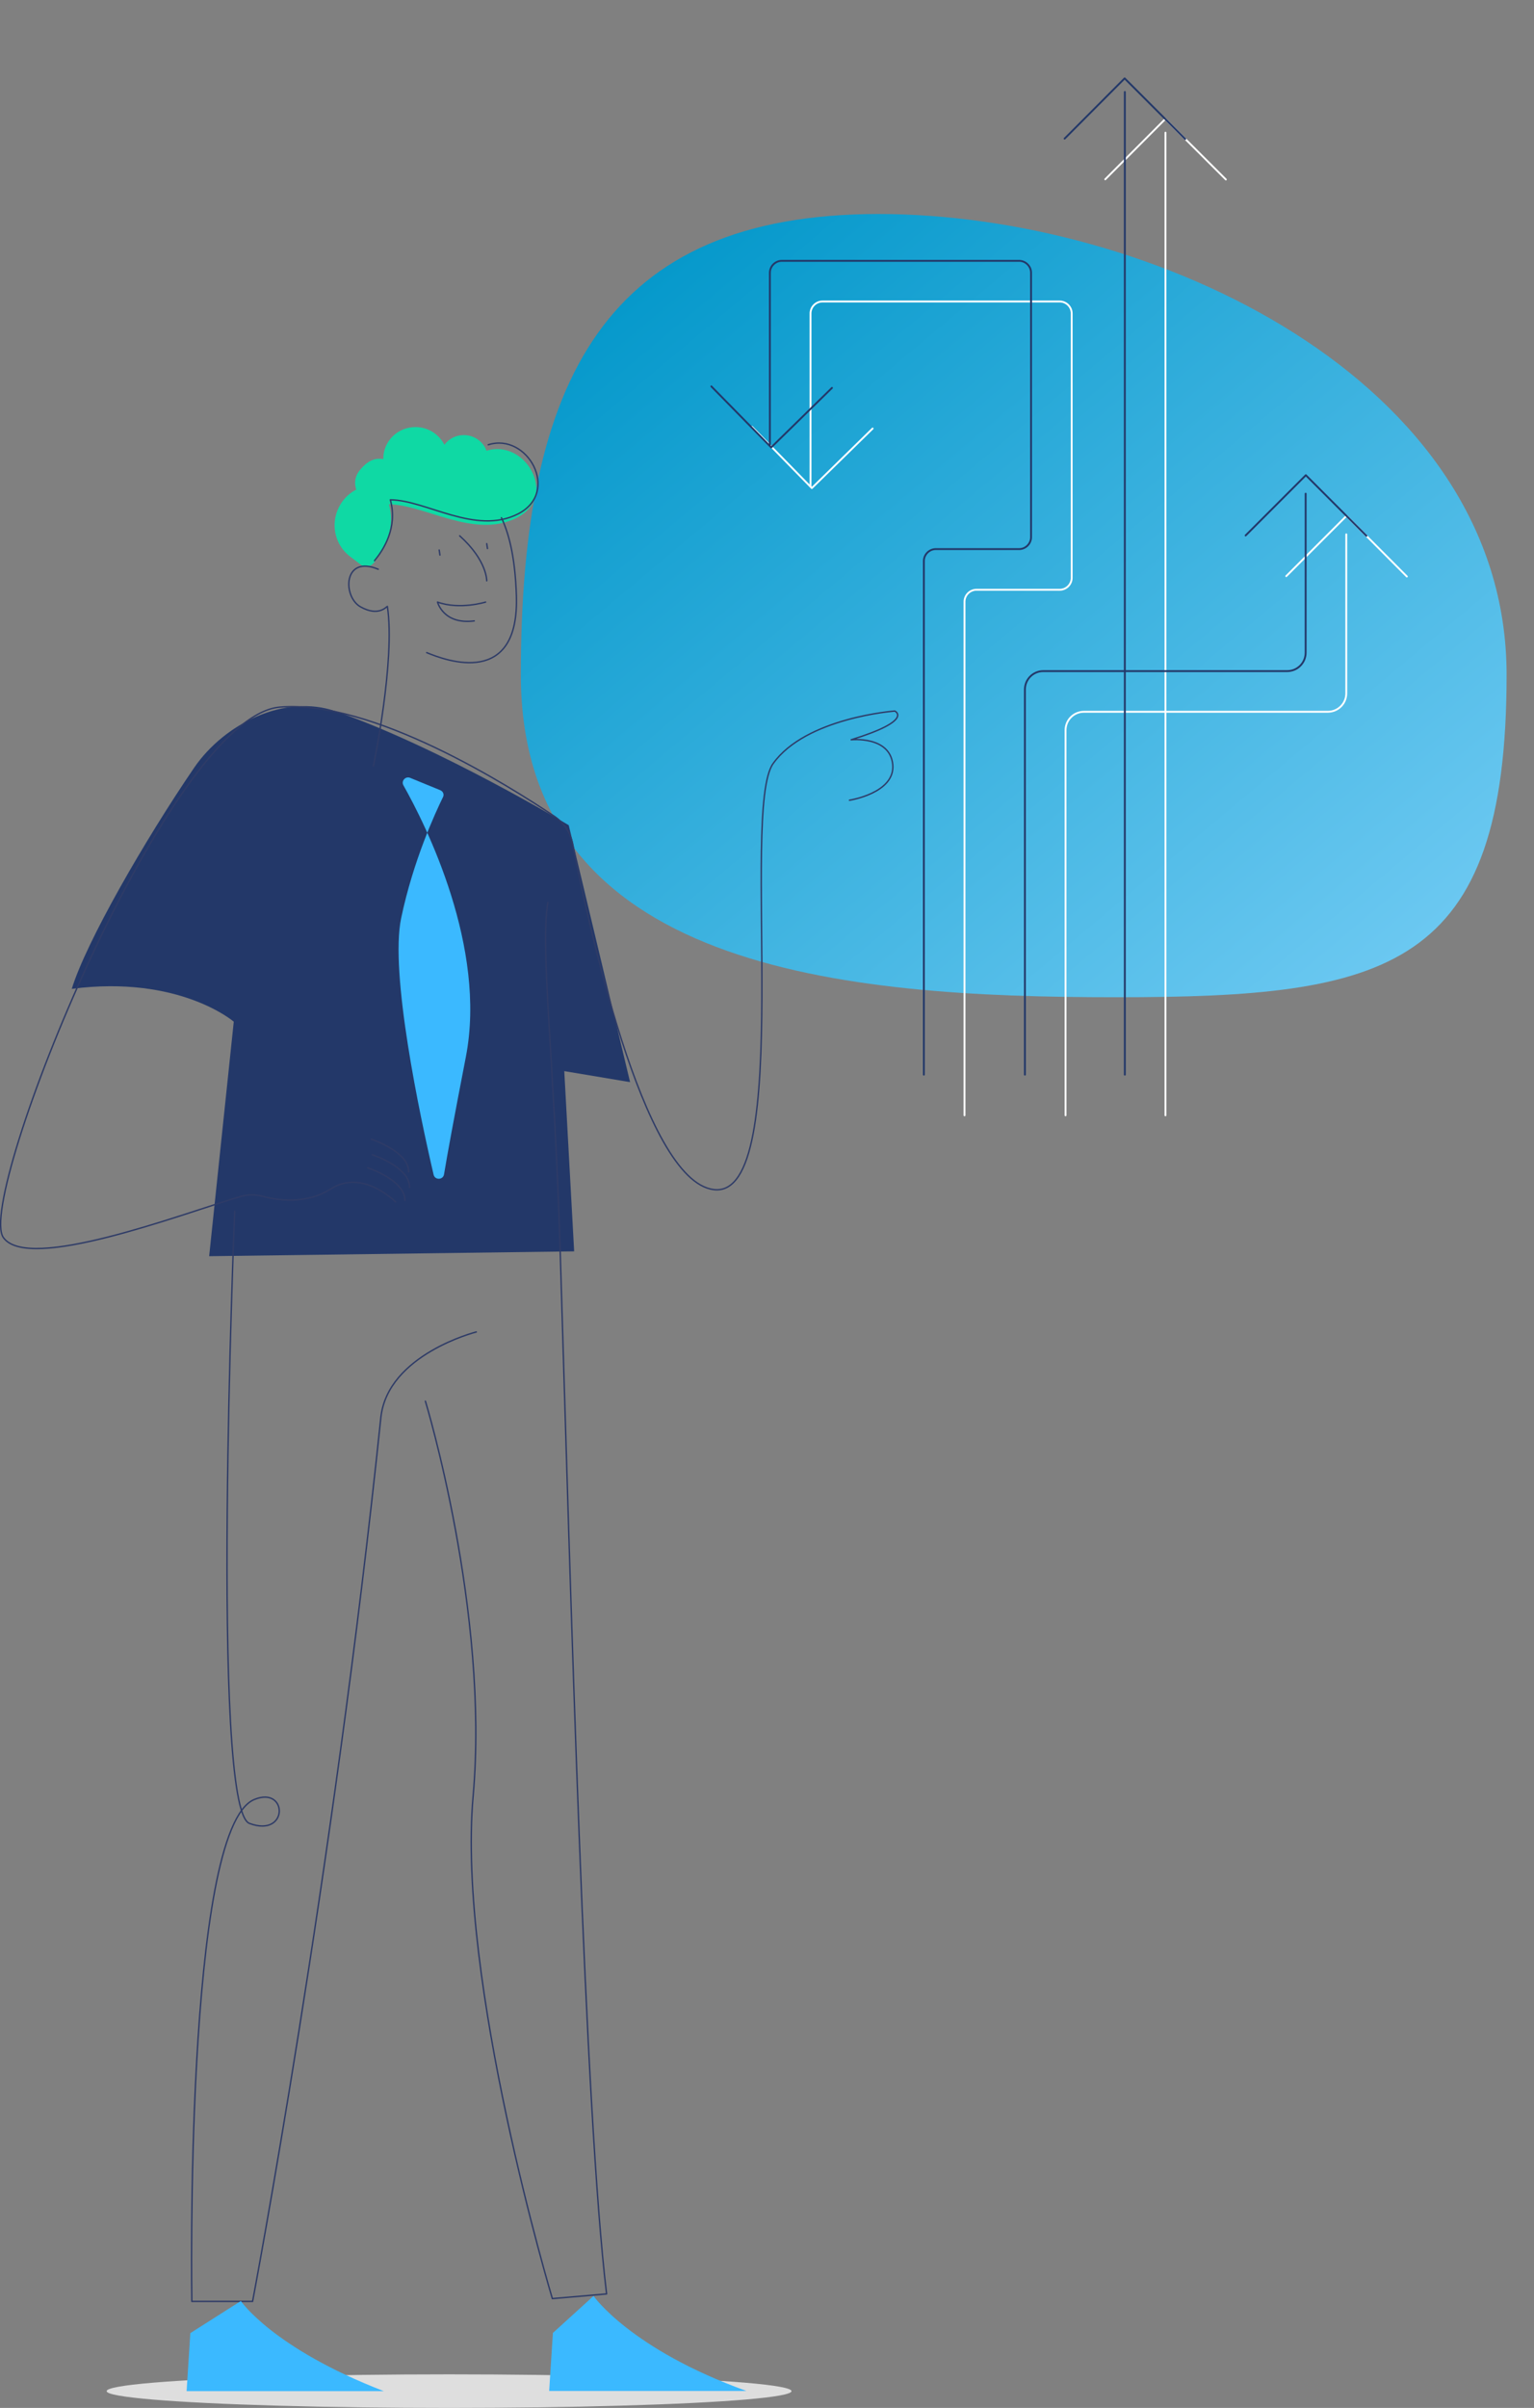 <?xml version="1.0" encoding="utf-8"?>
<!-- Generator: Adobe Illustrator 24.3.0, SVG Export Plug-In . SVG Version: 6.00 Build 0)  -->
<svg version="1.1" id="Capa_1" xmlns="http://www.w3.org/2000/svg" xmlns:xlink="http://www.w3.org/1999/xlink" x="0px" y="0px"
	 viewBox="0 0 822.9 1290.6" style="enable-background:new 0 0 822.9 1290.6;" xml:space="preserve">
<rect x="0" y="0" width="822.9" height="1290.6" fill="#808080" stroke="none"/>
<style type="text/css">
	.st0{fill:none;stroke:#494C65;stroke-linecap:round;stroke-linejoin:round;stroke-miterlimit:10;}
	.st1{fill:#FFFFFF;stroke:#494C65;stroke-linecap:round;stroke-linejoin:round;stroke-miterlimit:10;}
	.st2{fill:#6BC8F1;stroke:#2E3B66;stroke-linecap:round;stroke-linejoin:round;stroke-miterlimit:10;}
	.st3{fill:#FFFFFF;}
	.st4{fill:#0FD9A4;}
	.st5{fill:#6DCAF3;}
	.st6{fill:none;stroke:#2E3B67;stroke-linecap:round;stroke-linejoin:round;stroke-miterlimit:10;}
	.st7{fill:#6DCAF3;stroke:#2E3B67;stroke-linecap:round;stroke-linejoin:round;stroke-miterlimit:10;}
	.st8{fill:url(#SVGID_1_);}
	.st9{fill:none;stroke:#FFFFFF;stroke-linecap:round;stroke-linejoin:round;stroke-miterlimit:10;}
	.st10{fill:none;stroke:#233869;stroke-linecap:round;stroke-linejoin:round;stroke-miterlimit:10;}
	.st11{fill:#DEDEDE;}
	.st12{fill:none;stroke:#2E3B67;stroke-width:0.75;stroke-linecap:round;stroke-linejoin:round;stroke-miterlimit:10;}
	.st13{fill:#233869;}
	.st14{fill:#3BB9FF;}
</style>
<g>
	<polyline class="st0" points="-2836.7,3629.6 -2858.5,3420.5 -2920.6,3626.8 	"/>
	<line class="st0" x1="-2793.6" y1="3628.4" x2="-2839.8" y2="3444.6"/>
	<path class="st1" d="M-2807.8,3395.1c-19.1-16.9-44.2-24.7-69.5-22.7c-23.7,1.8-52.7,11.9-58.8,49.1
		c-10.5,64.8,1.4,102.6,49.7,106.1c48.2,3.5,91,0.4,99.5-67.8C-2783.6,3433.9-2794.4,3406.9-2807.8,3395.1z"/>
	<path class="st2" d="M-2818.9,3406.2c-15.3-13.5-35.3-19.7-55.5-18.2c-18.9,1.5-42.1,9.5-47,39.2c-8.4,51.8,1.1,82,39.7,84.8
		c38.5,2.8,72.7,0.3,79.5-54.2C-2799.6,3437.2-2808.2,3415.7-2818.9,3406.2z"/>
	<path class="st3" d="M-2834.6,3422c-9.8-8.7-22.7-12.7-35.7-11.7c-12.2,0.9-27.1,6.1-30.2,25.2c-5.4,33.3,0.7,52.7,25.5,54.5
		s46.7,0.2,51.1-34.8C-2822.1,3441.9-2827.7,3428.1-2834.6,3422z"/>
	<path class="st4" d="M-2852,3439.5c-3.8-3.3-8.7-4.9-13.7-4.5c-4.7,0.4-10.4,2.4-11.6,9.7c-2.1,12.8,0.3,20.3,9.8,21
		c9.5,0.7,18,0.1,19.7-13.4C-2847.2,3447.2-2849.3,3441.8-2852,3439.5z"/>
</g>
<g>
	<polygon class="st5" points="-3006.5,3626.2 -3042.7,3627 -3039.9,3616.3 -3021.3,3617.1 	"/>
	<polygon class="st5" points="-2933.1,3626.4 -2969.5,3626.4 -2966.6,3615.2 -2947.7,3616 	"/>
	<path class="st6" d="M-2954.7,3605.5l-11.1,1c0,0-4.4-58-7.7-70.6l1.5-27.6l-13.5-91.9c-0.3-1.7-2-2.7-3.6-2l-9.2,3.9
		c-2.3,1-3.9,3-4.3,5.4l-14.8,82.2c0,0-2.9,33.4-5.8,49.8c-2.9,16.4-2.9,52.2-2.9,52.2h-14c0,0-4.8-81.7,5.3-104.9l1.9-120.9
		l73.5-1.9C-2959.5,3380.2-2959.5,3588.6-2954.7,3605.5z"/>
	<path class="st4" d="M-3038.3,3345.3c0,0-31.5,3.9-30.9,0.7s29.6-62.6,47.7-65.1s59.3,24.5,59.3,24.5l14.9,51.9l-10.7-0.3l4.1,35.5
		l-86.3,0.3L-3038.3,3345.3z"/>
	<path class="st6" d="M-3038.1,3608.1c0,0,1.7,9.8-3.5,18h33.5c0,0-2.7-3-18.7-9.6"/>
	<path class="st6" d="M-2964.3,3606.8c0,0,1.7,10.6-3.5,19.6h33.5c0,0-2.7-3.3-18.7-10.4"/>
	<path class="st6" d="M-3056.1,3341.7"/>
	<path class="st6" d="M-3007,3359.2c0,0,7.7,2.5,7.6,6.7"/>
	<path class="st6" d="M-3006.1,3356.5c0,0,7.7,2.5,7.6,6.7"/>
	<path class="st6" d="M-3006.2,3353.3c0,0,7.7,2.5,7.6,6.7"/>
	<path class="st3" d="M-2988.6,3297.9l-6.5-2.7c-0.9-0.4-1.7,0.6-1.2,1.4c4.5,7.9,17.3,33.2,12.9,55.9c-2.6,13.1-3.9,20.5-4.6,24.5
		c-0.2,1.1-1.7,1.1-1.9,0.1c-2.8-11.8-9.2-41.6-6.8-53c2.5-12,7.1-21.8,8.6-24.8C-2987.9,3298.7-2988.1,3298.1-2988.6,3297.9z"/>
	<path class="st6" d="M-3001.6,3367.3c0,0-6.7-6.8-13.2-2.7c-5.1,3.3-11,2.4-14.1,1.6c-1.5-0.4-3.1-0.4-4.6,0.1
		c-12.4,3.7-39.6,30.3-44.7,23.2c-5.7-8.1,33.8-106.6,56.6-108.5c18.9-1.6,47,16.2,56.3,22.4c1.9,1.3,3.3,3.3,3.7,5.6
		c2.8,14.4,9.7,60.9,24.3,62.7c16.8,2,53.2-4.2,64.6-1.9c0,0,6.7,1.5,12.7,7.8"/>
	<path class="st4" d="M-2983.8,3293.5h-16.8l0-9.8l7.7,3.3c0.5,0.2,9.6,4.2,9.5,4.8L-2983.8,3293.5z"/>
	<path class="st7" d="M-3005.3,3236.6c-0.1-0.4-0.2-0.9-0.2-1.4c0-2.7,2.2-4.8,4.8-4.8c0.3,0,0.5,0,0.8,0.1c0,0,0,0,0-0.1
		c0-3.5,2.9-6.4,6.4-6.4c2.5,0,4.7,1.5,5.7,3.6c0.9-1.2,2.3-2,3.9-2c2.1,0,3.9,1.3,4.5,3.2c7.8-2.5,14.4,9.4,5.9,13.6
		c-8.5,4.2-18.2-2.7-25.3-2.8c2.1,7.6-2.6,13.1-2.6,13.1l-5-2.4C-3011.3,3246.6-3010.4,3239.3-3005.3,3236.6z"/>
	<path class="st2" d="M-3006.4,3250.3c-4.9-3.7-4-11,1.1-13.7c-0.1-0.4-0.2-0.9-0.2-1.4c0-2.7,2.2-4.8,4.8-4.8c0.3,0,0.5,0,0.8,0.1
		c0,0,0,0,0-0.1c0-3.5,2.9-6.4,6.4-6.4c2.5,0,4.7,1.5,5.7,3.6c0.9-1.2,2.3-2,3.9-2c2.1,0,3.9,1.3,4.5,3.2c7.8-2.5,14.4,9.4,5.9,13.6
		c-8.5,4.2-18.2-2.7-25.3-2.8"/>
	<path class="st6" d="M-2979.8,3237.2c4.1,3.6,6.3,10.2,6.6,20.7c0.7,19-14.3,13.5-18.4,11.8"/>
	<path class="st6" d="M-3001.4,3252.7c-7.4-2.2-7.1,7.7-3.5,8.6c3.5,0.8,5.2-1,5.4-1c1.7,10.9-2.9,32.7-2.9,32.7"/>
	<path class="st6" d="M-2979.4,3259.4c0,0-5.3,1.6-9.9,0c0,0,1.2,4.7,7.5,3.9"/>
	<path class="st6" d="M-2979.2,3255c0,0,0.1-4.1-5.5-9.2"/>
	<line class="st6" x1="-2979.2" y1="3247.4" x2="-2979.1" y2="3248.4"/>
	<line class="st6" x1="-2988.9" y1="3248.7" x2="-2988.8" y2="3249.7"/>
	<line class="st6" x1="-2982.8" y1="3272.1" x2="-2983.5" y2="3292.9"/>
</g>
<linearGradient id="SVGID_1_" gradientUnits="userSpaceOnUse" x1="707.047" y1="550.977" x2="361.055" y2="138.64">
	<stop  offset="0" style="stop-color:#6BC8F1"/>
	<stop  offset="1" style="stop-color:#0699CB"/>
</linearGradient>
<path class="st8" d="M808.2,361.6c0,158.6-63.6,172.9-209.6,172.9s-319.2-14.3-319.2-172.9s45.9-246.9,191.9-246.9
	S808.2,203,808.2,361.6z"/>
<g id="directions_3_">
	<g>
		<polyline class="st9" points="468.1,229.7 435.5,261.6 403.4,228.8 		"/>
		<polyline class="st9" points="690,308.8 722.3,276.5 754.7,309 		"/>
		<polyline class="st9" points="592.9,96.1 625.1,63.8 657.6,96.2 		"/>
		<line class="st9" x1="625.2" y1="597.8" x2="625.2" y2="71.1"/>
		<path class="st9" d="M571.6,597.8V391.4c0-5.5,4.4-9.9,9.9-9.9h130.8c5.5,0,9.9-4.4,9.9-9.9v-85.2"/>
		<path class="st9" d="M517.4,597.8V322.5c0-3.5,2.9-6.4,6.4-6.4h44.7c3.5,0,6.4-2.9,6.4-6.4V168c0-3.5-2.9-6.4-6.4-6.4H441.2
			c-3.5,0-6.4,2.9-6.4,6.4v92.7"/>
	</g>
	<g>
		<polyline class="st10" points="446.3,207.9 413.7,239.8 381.6,207.1 		"/>
		<polyline class="st10" points="668.2,287 700.5,254.7 733,287.2 		"/>
		<polyline class="st10" points="571.1,74.3 603.3,42 635.8,74.5 		"/>
		<line class="st10" x1="603.4" y1="576" x2="603.4" y2="49.3"/>
		<path class="st10" d="M549.8,576V369.6c0-5.5,4.4-9.9,9.9-9.9h130.8c5.5,0,9.9-4.4,9.9-9.9v-85.2"/>
		<path class="st10" d="M495.6,576V300.7c0-3.5,2.9-6.4,6.4-6.4h44.7c3.5,0,6.4-2.9,6.4-6.4V146.2c0-3.5-2.9-6.4-6.4-6.4H419.4
			c-3.5,0-6.4,2.9-6.4,6.4v92.7"/>
	</g>
</g>
<g>
	<ellipse class="st11" cx="240.9" cy="1281.6" rx="183.7" ry="9"/>
	<g>
		<path class="st4" d="M191.1,262.4c-0.4-1.2-0.6-2.4-0.6-3.7c0-2.5,1-4.9,2.6-6.8c4.9-5.9,8.9-6.4,12.5-5.8c0-0.1,0-0.1,0-0.2
			c0-9.4,7.7-17,17.3-17c6.8,0,12.6,3.9,15.5,9.5c2.4-3.2,6.1-5.2,10.4-5.2c5.6,0,10.4,3.5,12.2,8.4c21-6.6,38.9,24.8,15.9,36.1
			c-22.9,11.2-49.1-7.3-68.3-7.4c4.1,14.5-3.7,26.3-8.4,31.7c-1.6,1.9-4.5,2.2-6.6,0.7l-5.4-4.1C175,288.8,177.5,269.5,191.1,262.4z
			"/>
		<path class="st12" d="M261.9,238.4c21-6.8,39,25.4,15.9,37.1c-22.9,11.5-49.2-7.5-68.4-7.6c4.1,14.9-3.8,27-8.5,32.6"/>
		<path class="st13" d="M38.5,530c57.8-7.5,86.9,17.6,86.9,17.6l-13.2,125.7l195.8-2.6l-5.3-96.6L338,580l-32.9-137.7
			c0,0-69.6-41.9-125.1-61.1c-27.1-9.4-59.5,6.5-75.8,30.2C77.7,450.2,46.2,504.9,38.5,530z"/>
		<path class="st12" d="M269,277.5c4.7,9.9,7.4,23.5,8,41.4c1.8,49.8-37.5,35.3-48.1,30.9"/>
		<path class="st12" d="M200.3,410.6c0,0,11.9-56.9,7.5-85.6c-0.4,0-4.6,5.8-14.5,0.2c-9.6-5.5-9.2-28,9.6-20.1"/>
		<path class="st12" d="M260.5,322.7c0,0-13.9,4.3-25.8,0c0,0,3.1,12.2,19.7,10.1"/>
		<path class="st12" d="M261.1,311.3c0,0,0.3-10.8-14.5-24.1"/>
		<line class="st12" x1="261.1" y1="291.4" x2="261.5" y2="294"/>
		<line class="st12" x1="235.6" y1="294.8" x2="236" y2="297.5"/>
		<path class="st12" d="M59.6,538.5"/>
		<path class="st12" d="M197.2,625.9c0,0,20.2,6.6,20,17.5"/>
		<path class="st12" d="M199.7,618.9c0,0,20.2,6.6,20,17.5"/>
		<path class="st12" d="M199.2,610.6c0,0,20.2,6.6,20,17.5"/>
		<path class="st14" d="M236.1,423.5l-16.1-6.6c-2.5-1-4.9,1.7-3.6,4c12.1,21.4,44.9,86.9,33.5,145.6c-6.4,33-9.9,52-11.7,62.9
			c-0.5,3.1-4.9,3.2-5.6,0.2c-7.4-31.8-23.6-108-17.4-137.5c6.5-31,18.4-56.6,22.4-64.8C238.4,425.9,237.7,424.1,236.1,423.5z"/>
		<path class="st12" d="M212.2,644.2c0,0-17.6-17.8-34.5-7.1c-13.4,8.6-28.8,6.3-36.8,4.1c-4-1.1-8.2-1-12.2,0.2
			c-32.4,9.7-113.6,40.6-126.9,21.9c-15-21.2,88.4-279.2,148.3-284.3c49.4-4.2,123.2,42.3,147.4,58.6c5,3.4,8.5,8.7,9.7,14.6
			c7.3,37.8,37.4,180.8,75.7,185.4C427,643.1,397,434,414.7,409.3c17.6-24.7,65.3-28.2,65.3-28.2s10.6,4.9-23.4,15.4
			c0,0,20.7-2.2,22.3,13.2c1.5,15.4-23.2,19.2-23.2,19.2"/>
		<path class="st12" d="M293.9,483.7c-4.2,25.4,3.5,84,6.6,186.6c5.7,185.8,13.1,461.5,24.9,559.2l-29.1,2.5
			c0,0-51.3-170.5-42.5-269.3c8.8-98.8-25.6-211.7-25.6-211.7"/>
		<path class="st12" d="M255.5,713.9c0,0-47.6,12-51.2,45.9c-25.6,246.1-68.8,473.7-68.8,473.7h-32.6c0,0-4.2-253.4,33.5-269
			c18.1-7.5,18.5,20.7-2.6,12.8c-21.2-7.9-7.9-328.1-7.9-328.1"/>
		<path class="st14" d="M318.4,1230.6c0,0,19.8,28.5,82,50.9H294.6l2-31.1"/>
		<path class="st14" d="M129.2,1233.3c0,0,17.1,25.3,76.7,48.3H100.1l2-31.1"/>
	</g>
</g>
</svg>
